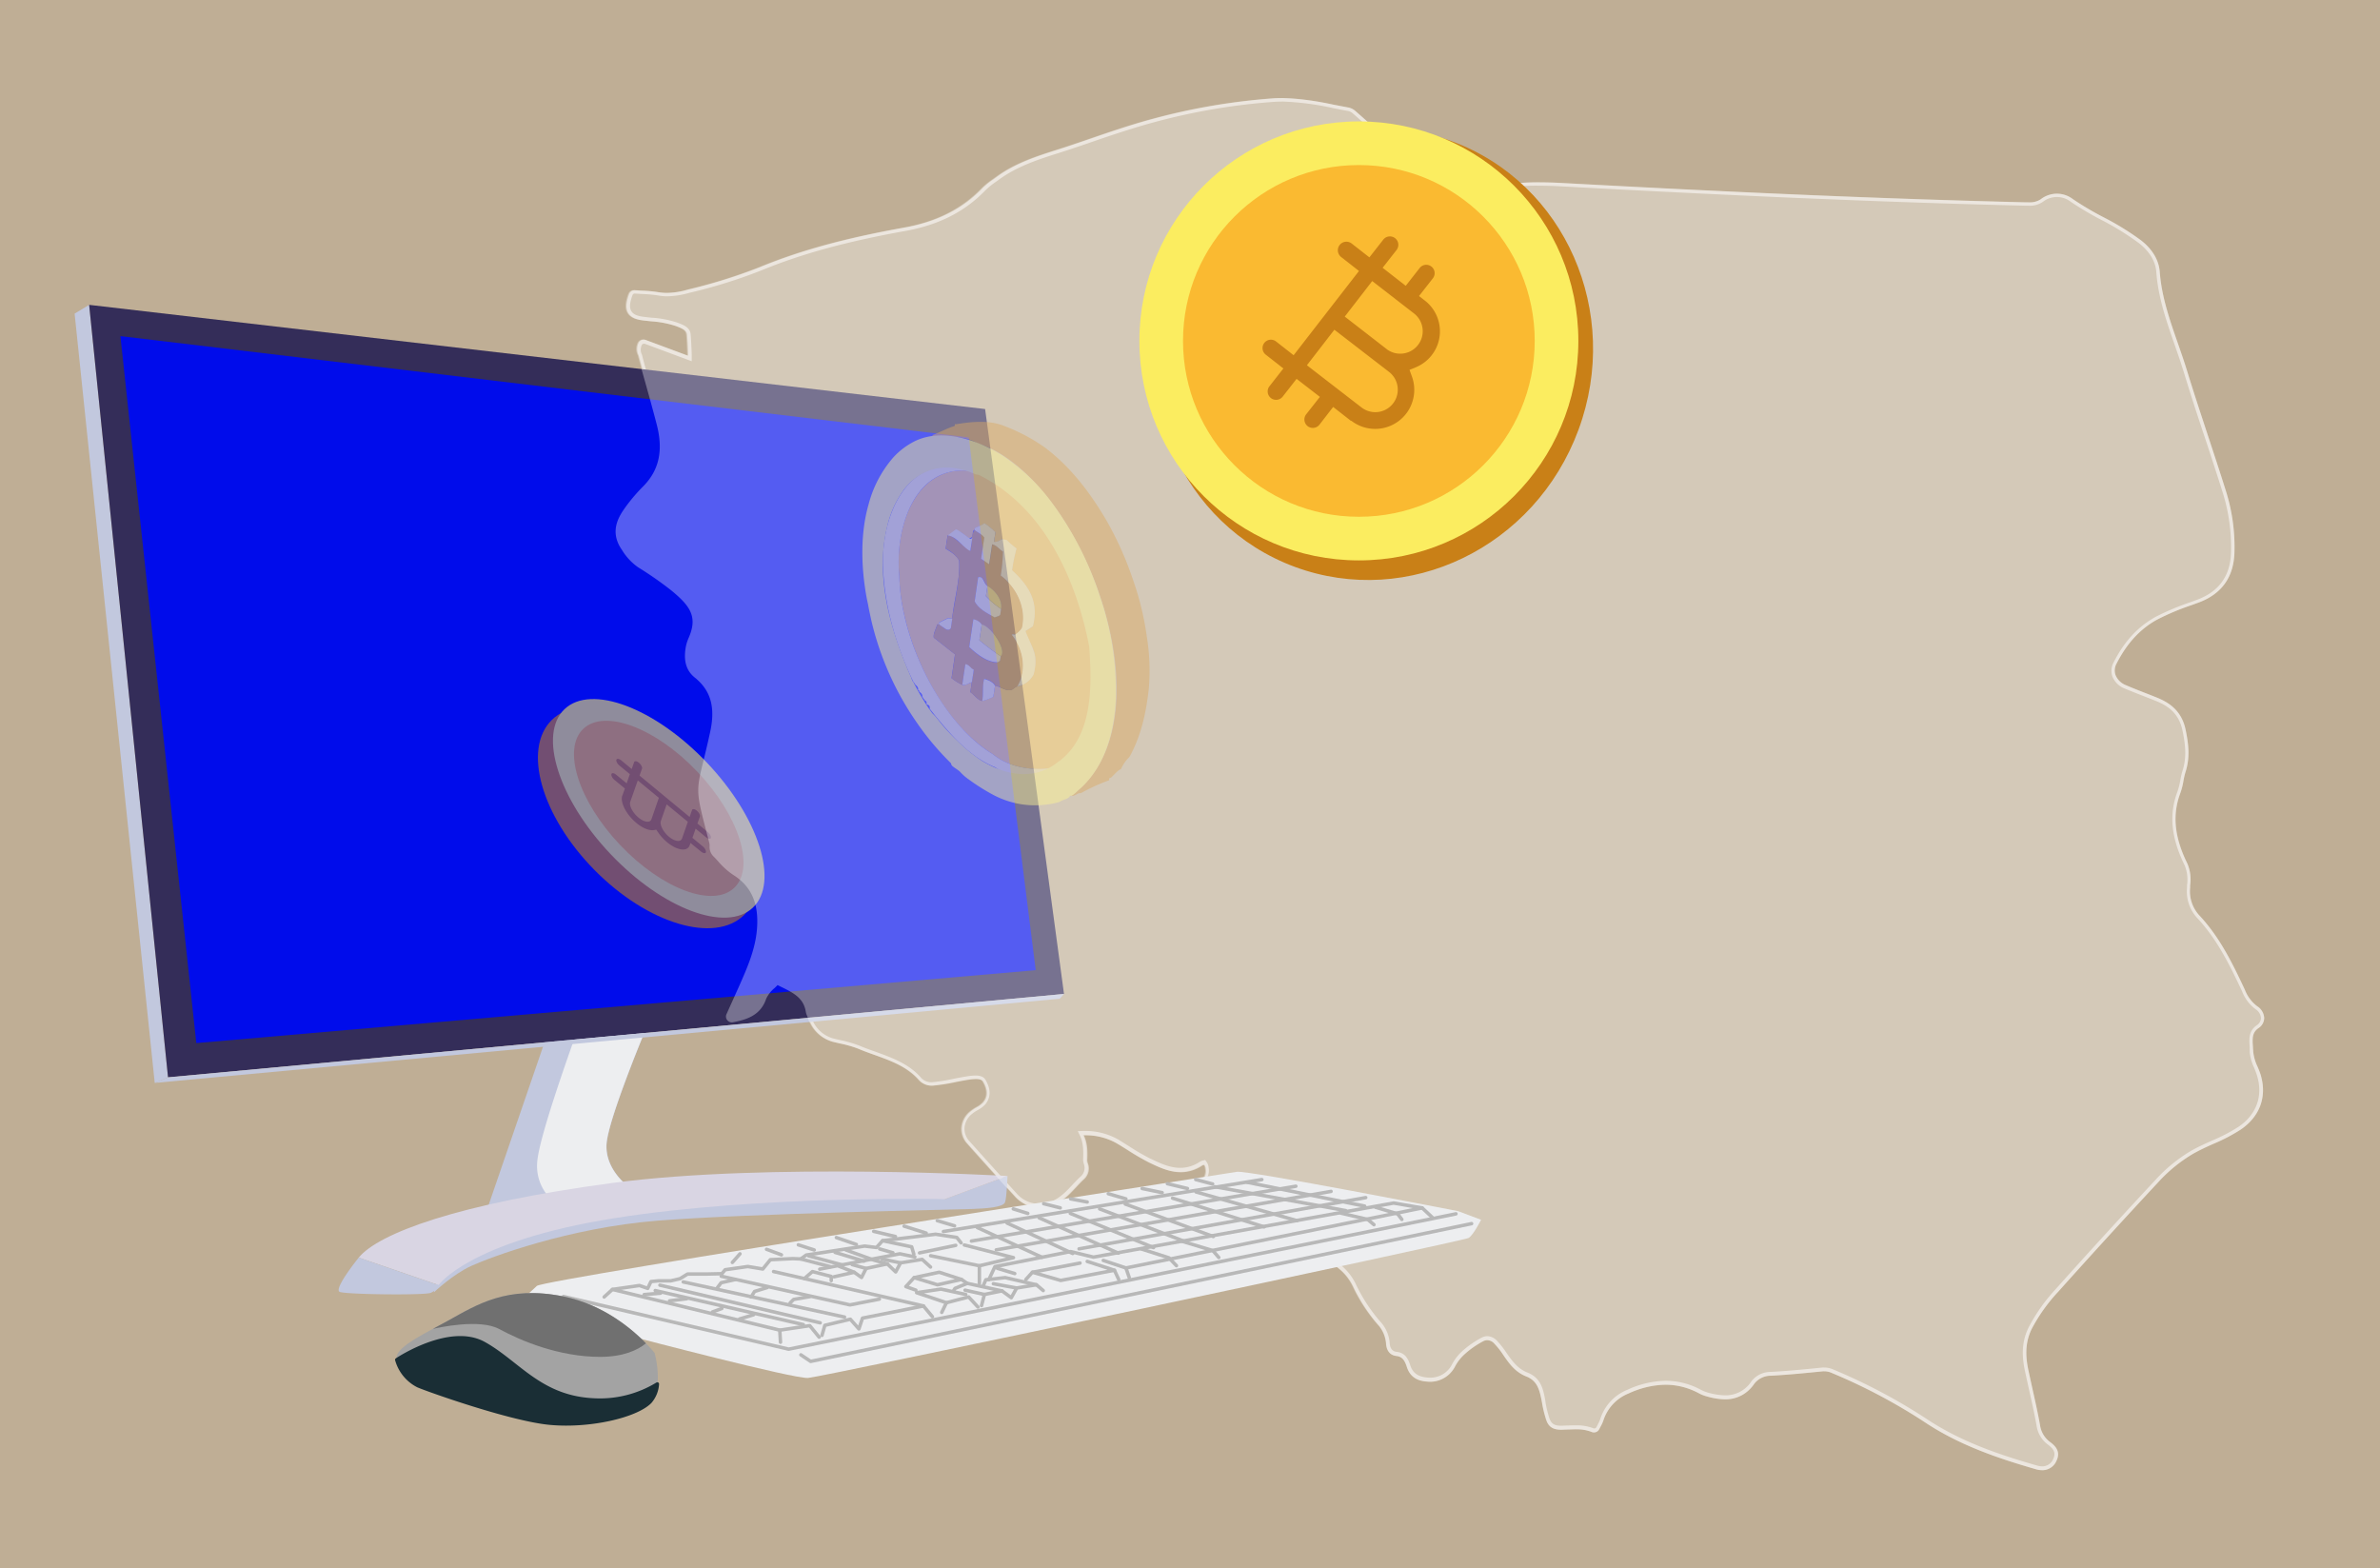<svg xmlns="http://www.w3.org/2000/svg" viewBox="0 0 685.1 451.4"><defs><style>.a{fill:#bfae95;}.b{opacity:0.55;}.c,.q{fill:#fff;}.d{fill:#c2c8de;}.e{fill:#edeef0;}.f{fill:#342d59;}.g{fill:#000ceb;}.h{fill:#d9d5e3;}.i{opacity:0.57;}.j{fill:#c98017;}.k{fill:#fbed60;}.l{fill:#faba31;}.m{opacity:0.47;}.n{fill:#f9e799;}.o{fill:#c27402;}.p{fill:#fcd822;}.q{opacity:0.33;}.r{fill:none;stroke:#b8b8b8;}.r,.u{stroke-linecap:round;stroke-linejoin:round;}.s{fill:#a3a3a3;}.t{fill:#707070;}.u{fill:#1a2e35;stroke:#1a2e35;}</style></defs><rect class="a" width="685.1" height="451.4"/><g class="b"><path class="c" d="M368.82,29.22a78.92,78.92,0,0,1,15,1.92c1.32.26,2.64.52,4,.76a3.1,3.1,0,0,1,1.47.63c3.62,3.16,6.37,5.69,8.91,8.19a.68.68,0,0,1,.2.49.7.7,0,0,1-.2.49.68.68,0,0,1-.49.2h-.08a25.58,25.58,0,0,1-7-2.7,34.91,34.91,0,0,0-5-2.2l-1.33-.47v1.41a1.21,1.21,0,0,0,.24.7l0,0c3,6.16,5.84,12,11.31,16.06a23.68,23.68,0,0,0,12.75,4.33c.59,0,1.19.06,1.79.06a40.23,40.23,0,0,0,13-2.63,59.28,59.28,0,0,1,19.94-3c1.85,0,3.84.06,5.89.17,54,2.93,95.25,4.65,133.87,5.58h.76a6.64,6.64,0,0,0,4.23-1.13,6.52,6.52,0,0,1,8,0h0l0,0a89.86,89.86,0,0,0,8.93,5.28A77.9,77.9,0,0,1,615.72,70c3.06,2.38,4.8,5.28,5,8.41.53,7.24,2.93,14.12,5.25,20.78l.17.49c.85,2.45,1.73,5,2.5,7.49,1.74,5.7,3.76,12,6,18.64,1.85,5.6,3.51,10.65,5.14,15.82a52.56,52.56,0,0,1,2.42,17.69c-.26,6.56-3.54,11-9.76,13.32l-1.94.71a72.89,72.89,0,0,0-9.84,4.13c-5.16,2.8-9.17,7.12-12.24,13.19a5,5,0,0,0-.34,4.09v0a6.23,6.23,0,0,0,3.54,3.44c1.6.67,3.19,1.29,5,2,1.31.51,2.71,1.05,4.11,1.62,3.1,1.28,6.42,3.29,7.51,8.43.89,4.25,1.24,7.85,0,11.66a21,21,0,0,0-.63,2.72,20.6,20.6,0,0,1-.83,3.27c-2.47,6.58-1.8,13.31,2.09,21.18a10.82,10.82,0,0,1,.68,5.71v.71a11.24,11.24,0,0,0,2.75,8.54c5.72,6.06,9.32,13.25,13.11,21.33a11.55,11.55,0,0,0,3.92,5.16,3.25,3.25,0,0,1,1.5,2.55,2.5,2.5,0,0,1-1.15,2c-2.42,1.67-2.27,3.88-2.08,6.44a7.81,7.81,0,0,0,0,.86c0,.16,0,.32,0,.47v.06a13.59,13.59,0,0,0,1.24,4.37c.34.85.67,1.66.91,2.49,1.71,5.78-.25,11.09-5.34,14.55a50,50,0,0,1-7.82,4.07c-1.89.85-3.85,1.73-5.77,2.81a44.52,44.52,0,0,0-10.35,8.43c-10.42,11.18-19.84,21.5-28.78,31.5A50.7,50.7,0,0,0,584,382c-1.83,3.69-2.18,7.54-1.13,12.5.38,1.76.77,3.51,1.15,5.27.78,3.46,1.58,7,2.21,10.53a8.25,8.25,0,0,0,3.16,5.44c1.42,1.07,2.61,2.2,1.65,4.19v0l0,0a3.35,3.35,0,0,1-3.17,2.15,5.53,5.53,0,0,1-1.56-.25c-10.28-2.95-21.13-6.55-30.88-12.85a165.11,165.11,0,0,0-27.67-14.76,6.34,6.34,0,0,0-2.64-.58,4.88,4.88,0,0,0-.53,0c-4.84.49-9.85,1-14.89,1.26a7,7,0,0,0-5.48,2.62v0l0,0a8.84,8.84,0,0,1-7.66,4.12,19.43,19.43,0,0,1-5-.81,10.33,10.33,0,0,1-2-.81,21.29,21.29,0,0,0-10.06-2.57,27.3,27.3,0,0,0-11.08,2.61,13.46,13.46,0,0,0-7.76,8.35,8,8,0,0,1-.71,1.55v.05l-.4.78a.72.72,0,0,1-.63.39.63.63,0,0,1-.27-.06,13.23,13.23,0,0,0-5.08-.84c-.7,0-1.41,0-2.1.05H451l-1.47.06h-.18c-2.65,0-3.1-1.16-3.67-3.23l-.16-.55c-.27-1-.46-1.94-.65-3l0-.21c-.62-3.47-1.22-6.75-5.2-8.32-2.84-1.12-4.47-3.45-6.05-5.71l0,0a24.77,24.77,0,0,0-2.71-3.45,4,4,0,0,0-2.76-1.31,3.53,3.53,0,0,0-1.57.39,27,27,0,0,0-5.74,4,13.79,13.79,0,0,0-2.84,3.68,7,7,0,0,1-6.3,3.88c-.27,0-.54,0-.85-.05-2.63-.2-4.18-1.3-4.88-3.48-.59-1.86-1.46-3.61-3.85-3.89-.84-.09-2-.47-2.1-2.72a10.25,10.25,0,0,0-2.89-6.22,47.84,47.84,0,0,1-6.9-10.68,15.84,15.84,0,0,0-9.66-8.24c-4.9-1.58-10.49-3.62-14.94-7.77a2.61,2.61,0,0,0-1.77-.8,3.18,3.18,0,0,0-2.11,1c-2.43,2.18-3.88,3-5.35,3-1.64,0-3.59-1.09-6.49-3.62a47.56,47.56,0,0,1-5.77-6.42c-.76-1-1.61-2-2.53-3.11a.71.71,0,0,1-.16-.51.69.69,0,0,1,.25-.47l.15-.09,1-.39.31-.12a11.18,11.18,0,0,0,2.85-1.37,4.41,4.41,0,0,0,1.9-4.53,3.11,3.11,0,0,0-.61-1.65l-.38-.53-.64.15a3.12,3.12,0,0,0-1.05.45,10,10,0,0,1-5.5,1.66c-3.05,0-5.93-1.39-8.47-2.61l-.05,0a65.09,65.09,0,0,1-6.15-3.57c-1-.63-2.08-1.3-3.21-2a19.12,19.12,0,0,0-9.32-2.44l-.76,0-1.53.06.67,1.37c1,2.15.95,4.6.87,6.76V334a4.6,4.6,0,0,0,.21,1v.05a3.24,3.24,0,0,1-.9,3.59c-.71.64-1.35,1.33-2,2l-.31.33c-2.2,2.36-4.47,4.8-8.12,5.42a9,9,0,0,1-1.47.13,8.63,8.63,0,0,1-6.55-3c-4.58-5-9.18-10.12-13.63-15.09a5.23,5.23,0,0,1-1.37-3.77,5.68,5.68,0,0,1,2-3.89,11.33,11.33,0,0,1,1.82-1.25,7.66,7.66,0,0,0,2.18-1.65l0,0,0,0c1.63-2,1.62-4.41,0-7.12-.71-1.16-2.32-1.16-2.85-1.16a16.82,16.82,0,0,0-2.56.25c-1,.16-2,.35-3,.54l-.42.08a51.29,51.29,0,0,1-6,1h-.07a4,4,0,0,1-.68.06,3.94,3.94,0,0,1-2.85-1.21c-3.55-4.09-8.3-5.8-13.35-7.63-1.37-.48-3-1.06-4.6-1.74a34.33,34.33,0,0,0-5.38-1.55l-1.43-.33a9.14,9.14,0,0,1-6.92-6.4v-.06l0,0-.18-.43a4.76,4.76,0,0,1-.34-1.05c-.7-4.47-4.13-6.14-7.75-7.91l-.94-.46-.71-.34-.5.6h0l-.72.72a9.7,9.7,0,0,0-2.7,3.49l0,.05v0c-1.47,4.32-5.14,5.36-8.78,6.05h-.13a.69.69,0,0,1-.68-.56.72.72,0,0,1,.06-.43l3.62-8c2.45-5.54,4.76-10.77,5.24-16.79.62-7.77-1.72-13-7.34-16.55a20.39,20.39,0,0,1-4.11-3.72l-.22-.24c-.33-.37-.67-.74-1.07-1.13a2.83,2.83,0,0,1-.89-2.33v-.1a4.12,4.12,0,0,0-.17-1.19l-.45-1.8c-3.3-12.6-3.3-12.6-1.22-21.08.5-2,1.17-4.73,2-8.36,1.65-7.49.13-12.8-4.76-16.72-2.15-1.73-2.87-4.19-2.25-7.74a9.83,9.83,0,0,1,.72-2.37c3-6.7.63-10.21-5.41-15.12a110,110,0,0,0-9.45-6.58,15.4,15.4,0,0,1-4.36-4.66l0,0v0c-3.47-5-.61-8.92,1.1-11.28a49,49,0,0,1,4.93-5.74c4.89-4.94,6.21-10.93,4.14-18.86-1.09-4.18-2.27-8.42-3.32-12.15-.72-2.56-1.4-5-2-7.33a1.78,1.78,0,0,0-.16-.52l0,0v0l0,0a3.15,3.15,0,0,1,0-2.62.68.68,0,0,1,.63-.4.67.67,0,0,1,.24,0l12.17,4.53,1.35.5V102.1c-.06-1.81-.14-3.86-.31-5.84s-1.92-2.68-3.8-3.39a29.53,29.53,0,0,0-7.4-1.42c-.78-.07-1.5-.15-2.25-.25-1.48-.18-2.94-.51-3.63-1.65-.58-1-.47-2.43.35-4.62a.67.67,0,0,1,.62-.43h.07l2.08.13a37.91,37.91,0,0,1,4.78.45,13.93,13.93,0,0,0,2.44.21,24.75,24.75,0,0,0,6.38-1,147.57,147.57,0,0,0,20.72-6.46c11.63-4.78,24.4-8.28,41.4-11.34,9.58-1.71,17.1-5.52,23-11.62a22.08,22.08,0,0,1,3-2.46l.91-.65c5.32-3.92,11.45-5.87,17.38-7.75l1.12-.36c.81-.26,1.62-.51,2.39-.78,1.64-.55,3.8-1.27,5.89-2,5.8-2,11.79-4,17.85-5.66a182.76,182.76,0,0,1,34.28-5.87c.89-.06,1.81-.1,2.74-.1m0-1c-.93,0-1.87,0-2.81.1a183.82,183.82,0,0,0-34.47,5.9c-6.07,1.63-12.09,3.69-17.91,5.69-1.94.67-3.93,1.34-5.89,2-1.13.39-2.33.76-3.49,1.14-6,1.91-12.27,3.91-17.68,7.9l-.89.64a21.57,21.57,0,0,0-3.16,2.56c-5.74,6-13.08,9.67-22.46,11.35-17.08,3.07-29.92,6.59-41.6,11.4a150,150,0,0,1-20.58,6.42,24.54,24.54,0,0,1-6.14,1,13.35,13.35,0,0,1-2.26-.19,37,37,0,0,0-4.93-.47l-2.05-.13h-.13a1.67,1.67,0,0,0-1.56,1.08c-.71,1.91-1.18,4-.26,5.48s2.71,1.93,4.35,2.14l2.28.25a28.84,28.84,0,0,1,7.19,1.37c2.08.79,3,1.26,3.11,2.53.17,1.9.24,3.8.31,5.78v.21l-12.18-4.53a1.7,1.7,0,0,0-2.12.89,4.13,4.13,0,0,0,0,3.44,1.12,1.12,0,0,1,.13.39c.68,2.47,1.36,5,2.06,7.42,1.13,4,2.26,8.08,3.31,12.14,2,7.54.74,13.23-3.88,17.9a50.05,50.05,0,0,0-5,5.85c-1.74,2.41-5,6.92-1.11,12.44a16.5,16.5,0,0,0,4.65,5,102.83,102.83,0,0,1,9.39,6.53c5.74,4.67,7.84,7.79,5.11,13.92a11.39,11.39,0,0,0-.79,2.61c-.68,3.91.19,6.74,2.62,8.69,4.6,3.69,6,8.54,4.4,15.72-.77,3.56-1.43,6.23-1.95,8.34-2.14,8.72-2.09,8.94,1.22,21.58l.45,1.78a3.43,3.43,0,0,1,.14,1,3.81,3.81,0,0,0,1.21,3.15c.44.43.83.87,1.23,1.31a21.33,21.33,0,0,0,4.29,3.87c5.32,3.34,7.49,8.31,6.9,15.65-.47,5.82-2.74,11-5.16,16.47l-3.61,8a1.66,1.66,0,0,0-.13,1,1.7,1.7,0,0,0,1.66,1.37,1.73,1.73,0,0,0,.32,0c3.75-.71,7.89-1.87,9.53-6.71a8.76,8.76,0,0,1,2.47-3.16l.79-.79,0-.05.94.46c3.53,1.72,6.58,3.21,7.21,7.16a5.53,5.53,0,0,0,.41,1.31l.16.41a10.16,10.16,0,0,0,7.67,7.1l1.41.33a33.21,33.21,0,0,1,5.26,1.5c1.51.64,3,1.2,4.62,1.76,4.9,1.77,9.53,3.43,12.93,7.33a5,5,0,0,0,4.45,1.49,55.43,55.43,0,0,0,6.15-1c1.11-.21,2.22-.44,3.34-.61a16.11,16.11,0,0,1,2.4-.24c.93,0,1.68.17,2,.68,2.12,3.48.61,5.36.11,6a6.6,6.6,0,0,1-1.89,1.43,13.25,13.25,0,0,0-2,1.38,6.66,6.66,0,0,0-2.32,4.58,6.24,6.24,0,0,0,1.63,4.53c4.52,5,9,10.09,13.63,15.09a9.63,9.63,0,0,0,7.29,3.35,10.09,10.09,0,0,0,1.64-.14c4-.68,6.48-3.36,8.69-5.73.72-.77,1.42-1.55,2.21-2.26a4.21,4.21,0,0,0,1.16-4.7,3,3,0,0,1-.16-.79c.08-2.21.17-4.85-1-7.22l.72,0a18,18,0,0,1,8.83,2.32c1.06.62,2.11,1.28,3.16,1.94a67.94,67.94,0,0,0,6.24,3.62c2.63,1.26,5.66,2.74,9,2.74a11.14,11.14,0,0,0,6-1.81,2,2,0,0,1,.74-.33,2.23,2.23,0,0,1,.42,1.19,3.46,3.46,0,0,1-1.46,3.57,10.44,10.44,0,0,1-2.63,1.26c-.43.17-.87.33-1.33.52a1.83,1.83,0,0,0-.42.26,1.69,1.69,0,0,0-.2,2.38c.86,1,1.71,2.05,2.5,3.08a47.42,47.42,0,0,0,5.88,6.54c3.07,2.68,5.21,3.89,7.17,3.89s3.7-1.16,6-3.25a2.26,2.26,0,0,1,1.44-.72,1.61,1.61,0,0,1,1.09.54c4.58,4.28,10.31,6.37,15.31,8a14.78,14.78,0,0,1,9.07,7.72,48.29,48.29,0,0,0,7.07,10.92A9.17,9.17,0,0,1,399,386.7c.17,2.74,1.72,3.48,3,3.63,1.51.17,2.32,1,3,3.19.83,2.59,2.71,4,5.76,4.17a7.11,7.11,0,0,0,.92.06,8.08,8.08,0,0,0,7.19-4.42,12.86,12.86,0,0,1,2.63-3.41,25.86,25.86,0,0,1,5.52-3.87,2.43,2.43,0,0,1,1.11-.28,2.94,2.94,0,0,1,2.05,1,22.71,22.71,0,0,1,2.58,3.28c1.6,2.29,3.4,4.9,6.56,6.14s3.88,3.73,4.58,7.57a32,32,0,0,0,.71,3.29l.16.55c.54,2,1.15,3.95,4.63,3.95h.2l1.49-.06c.81,0,1.62-.06,2.41-.06a12,12,0,0,1,4.69.76,1.74,1.74,0,0,0,.66.14,1.69,1.69,0,0,0,1.51-.93l.41-.78a10.81,10.81,0,0,0,.79-1.73,12.48,12.48,0,0,1,7.18-7.75,26.13,26.13,0,0,1,10.71-2.54,20.15,20.15,0,0,1,9.59,2.45,10.57,10.57,0,0,0,2.24.89,20.16,20.16,0,0,0,5.29.85,9.86,9.86,0,0,0,8.47-4.54,6.06,6.06,0,0,1,4.7-2.25h0c5.08-.27,10.09-.78,14.95-1.26a3,3,0,0,1,.43,0,5.2,5.2,0,0,1,2.22.49,163.85,163.85,0,0,1,27.54,14.69c9.83,6.35,20.76,10,31.15,13a6.28,6.28,0,0,0,1.82.28h.06A4.39,4.39,0,0,0,592,420.4c1.39-2.9-.81-4.56-2-5.43a7.26,7.26,0,0,1-2.77-4.78c-.64-3.55-1.43-7.08-2.22-10.61-.39-1.75-.77-3.51-1.15-5.26-1-4.74-.68-8.37,1-11.84a49.61,49.61,0,0,1,7.62-10.67c9-10.05,18.4-20.36,28.78-31.51a43.47,43.47,0,0,1,10.13-8.24c1.81-1,3.68-1.88,5.67-2.77a50.31,50.31,0,0,0,7.94-4.14c5.51-3.74,7.61-9.45,5.77-15.68-.26-.88-.61-1.74-1-2.6a12.89,12.89,0,0,1-1.16-4.08c0-.44-.08-.88-.08-1.32-.2-2.69-.23-4.29,1.65-5.57a3.48,3.48,0,0,0,1.58-2.86,4.26,4.26,0,0,0-2-3.38,10.74,10.74,0,0,1-3.56-4.74c-3.8-8.13-7.4-15.37-13.28-21.6a10.26,10.26,0,0,1-2.48-7.81v-.68a11.65,11.65,0,0,0-.79-6.23c-3.76-7.6-4.41-14.06-2-20.38a20.51,20.51,0,0,0,.87-3.45,20.89,20.89,0,0,1,.61-2.6c1.27-4,.93-7.75,0-12.16-1.19-5.63-5-7.84-8.11-9.14-1.37-.56-2.75-1.1-4.13-1.63-1.65-.64-3.29-1.28-4.92-2a5.27,5.27,0,0,1-3-2.9,4,4,0,0,1,.27-3.27c3-5.9,6.86-10.09,11.85-12.79a70.73,70.73,0,0,1,9.68-4.06l2-.73c6.64-2.42,10.14-7.21,10.42-14.21a53.49,53.49,0,0,0-2.47-18c-1.66-5.29-3.4-10.56-5.14-15.83-2-6.09-4.09-12.39-6-18.62-.82-2.69-1.75-5.35-2.67-8-2.31-6.61-4.68-13.42-5.21-20.53-.25-3.42-2.12-6.57-5.41-9.12a78.51,78.51,0,0,0-10.79-6.64,88.84,88.84,0,0,1-8.82-5.22,7.53,7.53,0,0,0-9.18,0,5.77,5.77,0,0,1-3.63.93h-.73c-38.43-.93-79.7-2.64-133.84-5.58q-3.12-.16-5.95-.17a60,60,0,0,0-20.27,3.08,39.29,39.29,0,0,1-12.71,2.57c-.57,0-1.14,0-1.72-.06a22.64,22.64,0,0,1-12.23-4.14c-5.3-4-8.09-9.72-11-15.79,0-.06-.11-.14-.11-.2a34.08,34.08,0,0,1,4.87,2.14,26.27,26.27,0,0,0,7.29,2.8,1.24,1.24,0,0,0,.27,0,1.69,1.69,0,0,0,1.2-2.88c-2.75-2.72-5.57-5.29-9-8.25a4.21,4.21,0,0,0-2-.86L384,30.16a79,79,0,0,0-15.22-1.94Z"/></g><polygon class="d" points="25.66 87.75 21.48 90.28 44.54 311.71 48.37 310.11 25.66 87.75"/><path class="d" d="M157.36,298.24l-18,52.37,41.75-8.9s-7.41-5.18-6.42-13.09,11.12-32.11,11.12-32.11Z"/><path class="e" d="M174.65,328.62c1-7.9,11.12-32.11,11.12-32.11l-20,1.21c-1.59,4.61-10.69,29.77-11.13,36.83a13.24,13.24,0,0,0,5.22,11.68l21.21-4.52S173.66,336.53,174.65,328.62Z"/><polygon class="f" points="25.66 87.75 48.37 310.11 306.28 286.11 283.57 117.74 25.66 87.75"/><polygon class="g" points="34.66 96.75 56.51 300.25 298.14 279.26 278.86 125.88 34.66 96.75"/><polygon class="d" points="44.54 311.71 305.07 287.48 306.28 286.11 48.37 310.11 44.54 311.71"/><path class="d" d="M124.9,372s5.47-5.22,10.82-7.64,27.89-10.95,53.61-13S275.91,348.15,280,348s8.79-.51,9.3-1.91.73-7.62.73-7.62l-18,6.67-1.8-1.73s-19.86-1.91-56.28,1S155.33,353,140.43,357.7,124.9,372,124.9,372Z"/><path class="h" d="M103.26,362l23,7.9s8.65-12.59,50.64-19.26S272,345.17,272,345.17l18-6.67s-68.92-3.95-113.63,2S108.94,355.05,103.26,362Z"/><path class="d" d="M103.26,362s-7.41,9.14-5.44,9.88,24.46,1,26.19.25a4.06,4.06,0,0,0,2.22-2.23Z"/><g class="i"><ellipse class="j" cx="186.52" cy="235.32" rx="21.58" ry="39.42" transform="translate(-111.55 199.03) rotate(-44.66)"/><ellipse class="k" cx="189.62" cy="232.69" rx="19.12" ry="39.38" transform="translate(-108.09 194.37) rotate(-43.49)"/><ellipse class="l" cx="189.62" cy="232.69" rx="15.32" ry="31.55" transform="translate(-108.09 194.37) rotate(-43.49)"/><path class="j" d="M179.13,229c-.67,1.92,1.14,5.47,4.05,7.88,1.8,1.51,3.71,2.28,5.06,2.06l.67-.12.69,1a14.37,14.37,0,0,0,2.43,2.62c2.92,2.41,5.84,2.79,6.51.85l.22-.64,3.05,2.48c.62.5,1.25.59,1.38.2s-.25-1.17-.87-1.68l-3-2.48.92-2.64,3,2.47c.62.52,1.25.6,1.38.21s-.24-1.17-.86-1.69l-3-2.47.71-2c.14-.41-.25-1.17-.87-1.69s-1.25-.59-1.39-.2l-.7,2-14.41-11.91.71-2c.14-.41-.26-1.17-.88-1.69s-1.24-.59-1.38-.2l-.71,2-3-2.48c-.63-.5-1.25-.59-1.4-.2s.25,1.17.87,1.68l3,2.48-.92,2.65-3-2.47c-.62-.52-1.24-.6-1.38-.21s.24,1.17.87,1.69l3,2.47-.71,2ZM198,236.55l-1.67,4.8c-.39,1.12-2.06.9-3.74-.48s-2.72-3.44-2.36-4.54l1.67-4.8Zm-14.41-11.9,6.07,5-2.14,6.17c-.39,1.11-2.07.9-3.74-.49s-2.72-3.43-2.36-4.53Z"/></g><g class="m"><path class="j" d="M325.21,164.23c.58,1.58,1.13,3.2,1.64,4.74a83,83,0,0,1,3.27,14.28,60.84,60.84,0,0,1,.57,15c-.74,6.65-2.14,13.49-5.58,19.66a10.53,10.53,0,0,0-2.4,3.43c-1.26.58-2,1.78-3,2.58-.55-.08-.38.42-.47.69a58.12,58.12,0,0,0-8.15,3.72c-.85-.21-1.58.94-2.76.73,30.22-21.79,2.66-92.7-27.17-101.52-4.14-2.94-12.56-1.07-12.8-2.28,1.88-.67,4.26-2,6.46-2.65l.08-.55.37.05c4.35-.73,9.59-1.27,13.95.56a52.07,52.07,0,0,1,11.62,6.19c7.47,5.63,13.2,13.25,17.87,21.31A95.89,95.89,0,0,1,325.21,164.23Z"/><path class="l" d="M315.29,192c-1.48-19-12.24-47.69-33.41-56-17.44-4.14-24.58,14.61-23,29.89.19,16,10.3,40.87,26.78,51.13,5.06,4.14,12.39,5.08,18.54,3.86.16-.6.41,0,.38.05C313.77,214.49,315.24,202.39,315.29,192Zm-17.77,2.12a6.53,6.53,0,0,1-4.68,3.44c-.84.19-1.28,1.15-2.25,1.09-1.55.07-2.93-1.14-4.17-1.28l-.47,3.16a14.73,14.73,0,0,1-3.22,1.22c-1.38-.26-2.35-1.87-3.41-2.53l.42-2.83c-1.06.3-1.91,1-2.77.72a16.81,16.81,0,0,1-3.07-1.92l1-6.86-6.11-4.79c-.19-1.32.67-2.46.94-3.73.22-.22.46,0,.7,0,.09-.22-.12-.33-.23-.55l2.7-1.36,1.19.18c.53-5.6,2.37-11.26,2-16.71-.77-1.62-2.64-2.64-3.89-3.43l.57-3.81c.24-.23.5,0,.73,0a.22.22,0,0,0,0-.14,1.92,1.92,0,0,0,1.06-.3c.41-.25.68-.68,1.2-.72a2.25,2.25,0,0,1,1.34.66l1.63,1.19a.59.59,0,0,0,.82-.12l.06-.1a1.3,1.3,0,0,0,.25.1c.26-.83,0-2.13.7-2.17l.08-.52a12.36,12.36,0,0,0,2.76-1.34,17.2,17.2,0,0,1,3.14,2.57l-.41,2.79a2.92,2.92,0,0,0,2.14-.78l1.47.22a24.24,24.24,0,0,0,2.86,2.45,46.29,46.29,0,0,0-1.28,6.28c4.7,4.48,7.8,8.76,6,16.11l-2.16,1.38C296.48,186.2,299.21,187.12,297.52,194.13Z"/><path class="n" d="M281.88,136c-18.58-4.2-24.42,16.23-23,29.87.38,19.15,12.62,42.6,26.78,51.13,5.16,4.22,12.31,5,18.55,3.86-2,2.07-5.29,2.07-8,2.46-3.15-.23-7-.4-9.69-2.45-7.87-3.19-13.71-10.33-18.88-16.84.05-.84-.13-1.08-.95-1.28a.91.91,0,0,0-.51-1.19l-.07,0c0-.25-.05-.4-.31-.43a.32.32,0,0,0-.32-.42c.18-.81-.34-1.23-.89-1.65a.31.31,0,0,0-.18-.41.34.34,0,0,0-.14,0c.18-.8-.34-1.23-.88-1.65a.34.34,0,0,0-.32-.43c-5.13-10.67-8.68-22.46-8.91-34.5C254.05,144.39,264.37,128.4,281.88,136Z"/><path class="o" d="M282.73,201.79c-1.17-.17-2.17-1.64-3.42-2.53l1-6.44c-1-.35-1.28-1.49-2.43-1.58l-.88,5.93a17.52,17.52,0,0,1-3.07-1.92l1-6.86-6.1-4.84c-.19-1.32.67-2.46.94-3.73.22-.22.46,0,.7,0,.8.29,2.15,2.34,3.25,1,.62-6.41,2.67-13,2.4-19.47a9.69,9.69,0,0,0-3.89-3.43l.57-3.81c.24-.23.5,0,.73,0,2,1.24,3.66,3,5.79,4.44.58-1.94.08-4.7,1.27-6,.9.74,2,1.14,2.79,2.19l-.91,6.1,2.32,1.58.85-5.74c1.43.32,2.07,1.49,3.12,2.08a57.23,57.23,0,0,1-.63,6.91c4.45,3.33,7.51,9.36,6.1,15.06a5.53,5.53,0,0,1-2,1.94c-.31,0-.6-.23-.93.06,3.3,4.08,4.45,10.15,1.59,14.84-.84.19-1.27,1.15-2.25,1.09-1.39.14-2.64-1.06-4.17-1.28-.3-.9-1.88-1.72-3.12-2C282.79,197.29,283.12,199.7,282.73,201.79Zm5.45-26.48c.51-2.52-1.81-5.5-3.95-6.66-1-.54-.92-2.91-2.66-2.51l-1,6.92c1.27,2.33,3.54,3.35,5.77,4.64.54-.23,1.16-.24,1.59-.78Zm-.13,13.63c1.92-2.27-3.11-8.78-5.47-9.16a3.65,3.65,0,0,0-2.4-1.48l-1.19,8c2.24,2,4.83,4.36,8.26,4.4l.61-.45Z"/><path class="n" d="M292.84,197.57c2.75-4.52,1.85-10.59-1.59-14.84.33-.29.62,0,.93-.06a5.53,5.53,0,0,0,2-1.94c1.34-5.6-1.46-11.64-6.11-15.06a51.75,51.75,0,0,0,.64-6.91c-1.05-.59-1.69-1.76-3.12-2.08l-.86,5.74-2.31-1.58.91-6.1c-.76-1.05-1.9-1.45-2.79-2.19l.09-.6a13.29,13.29,0,0,0,2.76-1.34,17.2,17.2,0,0,1,3.14,2.57l-.41,2.79a2.92,2.92,0,0,0,2.14-.78l1.49.22a24.24,24.24,0,0,0,2.86,2.45,49.56,49.56,0,0,0-1.28,6.28c5.29,4.83,7.69,9.5,6,16.11l-2.16,1.38c2.31,5.66,3.74,7.11,2.38,12.48A6.69,6.69,0,0,1,292.84,197.57Z"/><path class="n" d="M282.73,201.79c.4-2,0-4.22.57-6.36.84.19,2.71.89,3.11,2l-.47,3.16A14.85,14.85,0,0,1,282.73,201.79Z"/><path class="n" d="M277,197.11l.88-5.94c1.15.09,1.47,1.23,2.43,1.58l-.54,3.61C278.93,196.53,278,197.43,277,197.11Z"/><path class="n" d="M274.11,178.1l-.41,2.76c-1,1.13-2-.35-3.26-1,.09-.22-.11-.33-.23-.55l2.71-1.36Z"/><path class="n" d="M288.06,188.9l-.19,1.29-.61.45c-3.12,0-5.92-2.24-8.26-4.39l1.19-8a3.68,3.68,0,0,1,2.4,1.48l-.68,4.55A65.8,65.8,0,0,0,288.06,188.9Z"/><path class="n" d="M288.18,175.31l-.25,1.66c-.41.48-1.08.49-1.59.77-2-1.19-4.49-2.25-5.77-4.64l1-6.92c1.57-.51,1.47,1.7,2.66,2.52l-.44,2.91A25.72,25.72,0,0,0,288.18,175.31Z"/><path class="p" d="M288.06,188.9a65.8,65.8,0,0,1-6.15-4.62l.68-4.55C285.25,180.21,290,187.23,288.06,188.9Z"/><path class="p" d="M288.18,175.31a24.88,24.88,0,0,1-4.38-3.75l.43-2.91C286.19,169.69,288.68,172.53,288.18,175.31Z"/><path class="k" d="M321.18,201.56a82.93,82.93,0,0,0-4.48-29.64,93.6,93.6,0,0,0-14-27.36A56.18,56.18,0,0,0,289,131.41c-7-4.61-17.8-8.46-25.91-4.29a21.1,21.1,0,0,0-6,4.61,33.44,33.44,0,0,0-7.06,13.45c-2.45,8.5-2.14,18.14-.58,26.77.12.65.27,1.29.4,1.91.26,1.48.58,2.94.89,4.39a85.68,85.68,0,0,0,13.09,29.63,79.64,79.64,0,0,0,9.89,11.79l.17.5c.14.46,2.05,1.5,2.48,2a14.18,14.18,0,0,0,2.58,2.25,58.87,58.87,0,0,0,6.69,4.23A25.7,25.7,0,0,0,305,230.84c.87-.68,2.06-.7,2.88-1.47,0-.26.17-.36.43-.31.45.07,2-1.53,2.37-1.84a23.51,23.51,0,0,0,2.19-2.16C318.57,218.69,320.76,209.93,321.18,201.56ZM263,196.51H263l-.08-.07-.34-.63c-.14-.34-.25-.7-.31-.84-5.85-13.44-10.46-28.71-6.88-43.39a28.35,28.35,0,0,1,4.91-10.75c4.47-5.61,11.3-8.33,20.56-4.29l.83.13c18.58,9.09,28.07,29.81,31.81,49.33.9,11.44,1.13,26.45-9.19,33.5-6.21,4.87-14,4.13-21.59-.47a45.27,45.27,0,0,1-7.07-5.74,61.41,61.41,0,0,1-4.25-4.44c-.65-.78-1.28-1.59-1.92-2.38-.29-.36-.72-.77-1.12-1.18l-.77-1.06a.35.35,0,0,0-.06-.14l0,.09A73.88,73.88,0,0,1,263,196.51Z"/><path class="n" d="M275.17,152.36l-2.4,1.79s1.28-.23,3.72,2.19,2.83,2.21,2.83,2.21l.58-3.87s-.28.64-.7.38S275.77,152.4,275.17,152.36Z"/></g><path class="q" d="M587.84,423.17a6.28,6.28,0,0,1-1.82-.28c-10.39-3-21.32-6.62-31.15-13a163.85,163.85,0,0,0-27.54-14.69,5.15,5.15,0,0,0-2.65-.47c-4.86.48-9.87,1-14.95,1.26a6.06,6.06,0,0,0-4.74,2.25c-3.95,5.53-9.17,5-13.76,3.69a10.57,10.57,0,0,1-2.24-.89c-6.2-3.3-12.85-3.26-20.3.09a12.48,12.48,0,0,0-7.18,7.75,10.81,10.81,0,0,1-.79,1.73l-.41.78a1.69,1.69,0,0,1-2.17.79c-2.21-.92-4.6-.79-7.1-.7l-1.49.06c-3.66.08-4.28-1.95-4.83-3.95l-.16-.55a32,32,0,0,1-.71-3.29c-.7-3.84-1.29-6.27-4.58-7.57s-5-3.85-6.56-6.14a22.71,22.71,0,0,0-2.58-3.28,2.55,2.55,0,0,0-3.16-.74,25.86,25.86,0,0,0-5.52,3.87,12.86,12.86,0,0,0-2.63,3.41,8.07,8.07,0,0,1-8.11,4.36c-3-.22-4.93-1.58-5.76-4.17-.69-2.16-1.5-3-3-3.19-1.27-.15-2.82-.89-3-3.63a9.17,9.17,0,0,0-2.62-5.63,48.29,48.29,0,0,1-7.07-10.92,14.78,14.78,0,0,0-9.07-7.72c-5-1.62-10.73-3.71-15.31-8-.56-.52-1.25-1-2.53.18-4.69,4.21-7.11,4.67-13.19-.63a48.09,48.09,0,0,1-5.88-6.55c-.79-1-1.64-2.06-2.5-3.08A1.69,1.69,0,0,1,341,342a1.83,1.83,0,0,1,.42-.26c.46-.19.9-.35,1.33-.52a10.44,10.44,0,0,0,2.63-1.26,3.46,3.46,0,0,0,1.46-3.57,2.23,2.23,0,0,0-.42-1.19,2,2,0,0,0-.74.33c-5.7,3.58-10.84,1.07-15-.93a67.94,67.94,0,0,1-6.24-3.62c-1.05-.66-2.1-1.32-3.16-1.94a17.93,17.93,0,0,0-9.55-2.3c1.14,2.37,1.05,5,1,7.22a3,3,0,0,0,.16.79,4.21,4.21,0,0,1-1.16,4.7c-.79.71-1.49,1.49-2.21,2.26-2.21,2.37-4.7,5.05-8.69,5.73a9.64,9.64,0,0,1-8.93-3.21c-4.58-5-9.11-10-13.63-15.09a6.24,6.24,0,0,1-1.63-4.53,6.66,6.66,0,0,1,2.32-4.58,13.25,13.25,0,0,1,2-1.38,6.6,6.6,0,0,0,1.89-1.43c.5-.61,2-2.49-.11-6-.57-.91-2.54-.74-4.4-.44-1.12.17-2.23.4-3.34.61a55.43,55.43,0,0,1-6.15,1,4.91,4.91,0,0,1-4.45-1.49c-3.4-3.9-8-5.56-12.93-7.33-1.58-.56-3.11-1.12-4.62-1.76a33.21,33.21,0,0,0-5.26-1.5l-1.41-.33a10.16,10.16,0,0,1-7.67-7.1l-.16-.41a5.53,5.53,0,0,1-.41-1.31c-.63-3.95-3.68-5.44-7.21-7.16l-.94-.46,0,.05-.79.79a8.76,8.76,0,0,0-2.47,3.16c-1.64,4.84-5.78,6-9.53,6.71a1.69,1.69,0,0,1-2-1.34,1.66,1.66,0,0,1,.13-1l3.61-8c2.42-5.47,4.69-10.65,5.16-16.47.59-7.34-1.58-12.31-6.9-15.65a21.33,21.33,0,0,1-4.29-3.87c-.4-.44-.79-.88-1.23-1.31a3.81,3.81,0,0,1-1.21-3.15,3.43,3.43,0,0,0-.14-1l-.45-1.78c-3.31-12.64-3.36-12.86-1.22-21.58.52-2.11,1.18-4.78,1.95-8.34,1.58-7.18.2-12-4.4-15.72-2.44-1.95-3.3-4.78-2.62-8.69a11.39,11.39,0,0,1,.79-2.61c2.73-6.13.63-9.25-5.11-13.92a102.83,102.83,0,0,0-9.39-6.53,16.5,16.5,0,0,1-4.65-5c-3.87-5.52-.63-10,1.11-12.44a50.05,50.05,0,0,1,5-5.85c4.62-4.67,5.85-10.36,3.88-17.9-1.05-4.06-2.18-8.11-3.31-12.14-.7-2.47-1.38-5-2.06-7.42a1.12,1.12,0,0,0-.13-.39,4.13,4.13,0,0,1,0-3.44,1.68,1.68,0,0,1,2.12-.89l12.18,4.53v-.21c-.07-2-.14-3.88-.31-5.78-.11-1.27-1-1.74-3.11-2.53a28.84,28.84,0,0,0-7.19-1.37l-2.28-.25c-1.64-.21-3.44-.62-4.35-2.14s-.45-3.57.26-5.48a1.67,1.67,0,0,1,1.69-1.08l2.05.13a37,37,0,0,1,4.93.47,19.55,19.55,0,0,0,8.4-.79,150,150,0,0,0,20.58-6.42c11.68-4.81,24.52-8.33,41.6-11.4,9.38-1.68,16.72-5.4,22.46-11.35a21.57,21.57,0,0,1,3.16-2.56l.89-.64c5.41-4,11.65-6,17.68-7.9,1.16-.38,2.36-.75,3.49-1.14,2-.65,3.95-1.32,5.89-2,5.82-2,11.84-4.06,17.91-5.69A183.82,183.82,0,0,1,366,28.32c6.27-.44,12.26.71,18,1.84l3.95.75a4.21,4.21,0,0,1,2,.86c3.4,3,6.22,5.53,9,8.25a1.68,1.68,0,0,1-1.47,2.85,26.27,26.27,0,0,1-7.29-2.8,34.08,34.08,0,0,0-4.87-2.14c0,.06.07.14.11.2,3,6.07,5.75,11.84,11,15.79a22.64,22.64,0,0,0,12.23,4.14c5.22.38,10.22-1.06,14.43-2.51,7.46-2.59,15.53-3.49,26.22-2.91,54.14,2.94,95.41,4.65,133.84,5.58,1.88.07,3.26-.1,4.36-.92a7.56,7.56,0,0,1,9.18,0,88.84,88.84,0,0,0,8.82,5.22,78.51,78.51,0,0,1,10.79,6.64c3.29,2.55,5.16,5.7,5.41,9.12.52,7.11,2.9,13.92,5.21,20.53.92,2.67,1.85,5.33,2.67,8,1.91,6.23,4,12.53,6,18.62,1.74,5.27,3.48,10.54,5.14,15.83a53.49,53.49,0,0,1,2.47,18c-.28,7-3.78,11.79-10.42,14.21l-2,.73a70.73,70.73,0,0,0-9.68,4.06c-5,2.7-8.86,6.89-11.85,12.79a4,4,0,0,0-.27,3.27,5.27,5.27,0,0,0,3,2.9c1.63.69,3.27,1.33,4.92,2,1.38.53,2.76,1.07,4.13,1.63,3.16,1.3,6.92,3.51,8.11,9.14.93,4.41,1.27,8.17,0,12.16a20.89,20.89,0,0,0-.61,2.6,20.51,20.51,0,0,1-.87,3.45c-2.37,6.32-1.72,12.78,2,20.38a11.65,11.65,0,0,1,.79,6.23v.68a10.26,10.26,0,0,0,2.48,7.81c5.88,6.23,9.48,13.47,13.28,21.6a10.74,10.74,0,0,0,3.56,4.74,4.26,4.26,0,0,1,2,3.38,3.48,3.48,0,0,1-1.58,2.86c-1.88,1.28-1.85,2.88-1.65,5.57,0,.44.06.88.08,1.32a12.89,12.89,0,0,0,1.16,4.08c.35.86.7,1.72,1,2.6,1.84,6.23-.26,11.94-5.77,15.68a49.49,49.49,0,0,1-7.94,4.14c-2,.89-3.86,1.74-5.67,2.77a43.47,43.47,0,0,0-10.13,8.24c-10.38,11.15-19.8,21.46-28.78,31.51a49.61,49.61,0,0,0-7.62,10.67c-1.72,3.47-2,7.1-1,11.84.38,1.75.76,3.51,1.15,5.26.79,3.53,1.58,7.06,2.22,10.61A7.26,7.26,0,0,0,590,415c1.15.87,3.35,2.53,2,5.43A4.37,4.37,0,0,1,587.84,423.17Z"/><ellipse class="j" cx="395.36" cy="101.93" rx="65.29" ry="62.92" transform="translate(162.94 437.61) rotate(-69.76)"/><circle class="k" cx="391.16" cy="98.13" r="63.18"/><circle class="l" cx="391.16" cy="98.13" r="50.62"/><path class="j" d="M388.94,121.08a11.25,11.25,0,0,0,17.47-12.77l-.67-1.84,1.78-.74a11.19,11.19,0,0,0,2.56-19.27l-1.61-1.24,4-5.12a2.41,2.41,0,0,0-3.82-2.94l-4,5.11L398,77.08l4-5.11a2.41,2.41,0,0,0-3.81-3l-4,5.11-5.12-4A2.41,2.41,0,0,0,386.08,74l5.11,4-18.81,24.25-5.11-4a2.41,2.41,0,0,0-2.95,3.81l5.11,4-4,5.11a2.41,2.41,0,1,0,3.8,3l4-5.12,6.71,5.19L376,119.25a2.41,2.41,0,0,0,3.81,3l3.95-5.11,5.12,4ZM395,80.9l12.13,9.4a6.47,6.47,0,0,1-7.81,10.31l-.11-.09L387.1,91.13Zm-18.8,24.24,7.91-10.23L399.78,107A6.47,6.47,0,0,1,392,117.34l-.12-.09Z"/><path class="e" d="M183.2,385.05s45.26,11.87,49.4,11.59,188.77-39.46,190.15-40.29,3.59-5.24,3.59-5.24l-6.63-2.49S359,336.76,356,337.31s-199.54,30.91-201.47,32.84-4.69,3.86-3.86,4.69S183.2,385.05,183.2,385.05Z"/><polyline class="r" points="162.22 373.19 227.02 388.35 419.11 349.4"/><polyline class="r" points="230.54 389.99 233.35 391.87 423.61 352.22"/><polyline class="r" points="173.91 373.33 176.29 371.16 224.46 382.88 224.67 386.35"/><polyline class="r" points="224.46 382.88 233.1 381.59 235.79 384.89"/><polyline class="r" points="236.61 384.38 237.44 381.49 244.77 379.73 247.24 382.52 248.28 379.42 265.82 375.92 268.4 379.01"/><polyline class="r" points="271.09 377.77 272.43 374.99 278.83 373.33 281.51 376.22"/><polyline class="r" points="282.54 375.81 283.37 372.61 288.43 371.58 291.11 373.54 292.66 370.75 298.34 369.82 300.3 371.48"/><polyline class="r" points="176.29 371.16 184.07 370.03 186.45 370.86 187.38 368.9 189.44 368.69 193.06 368.69 195.74 368.07 197.91 366.73 203.38 366.73 207.81 366.63 208.74 365.49 215.25 364.56 219.58 365.28 221.75 362.6 228.25 362.29 230.52 362.39 232.07 361.26 248.9 358.68 252.3 359.09 254.06 357.13 269.33 355.27 275.42 356.2 276.66 357.75"/><line class="r" x1="264.69" y1="360.64" x2="275.11" y2="358.47"/><polyline class="r" points="277.59 358.37 291.73 362.01 281.92 364.35 267.89 361.46"/><line class="r" x1="281.92" y1="364.35" x2="281.92" y2="369.41"/><polyline class="r" points="298.34 369.82 289.36 367.76 283.78 368.38 283.06 370.03"/><polyline class="r" points="288.43 371.58 278.42 369.41 274.9 370.86 274.39 371.68"/><line class="r" x1="283.37" y1="372.61" x2="277.8" y2="371.37"/><line class="r" x1="292.66" y1="370.75" x2="285.95" y2="369.52"/><polyline class="r" points="272.43 374.99 263.86 372.1 270.88 371.06 278 372.61"/><polygon class="r" points="263.14 367.76 269.85 369.82 276.76 368.28 270.36 366.21 263.14 367.76"/><polyline class="r" points="263.14 367.76 260.76 370.34 263.65 371.37"/><line class="r" x1="276.76" y1="368.28" x2="278.41" y2="369.41"/><line class="r" x1="265.82" y1="375.91" x2="222.68" y2="366.01"/><line class="r" x1="188.62" y1="371.48" x2="231.24" y2="381.28"/><line class="r" x1="189.96" y1="369.93" x2="236.1" y2="380.77"/><line class="r" x1="196.67" y1="369" x2="243.11" y2="379.11"/><polyline class="r" points="207.61 367.35 244.66 375.61 253.13 373.95"/><polyline class="r" points="284.63 368.37 286.4 364.59 308.16 360.26 314.75 361.86 401.17 346.29 409.38 347.7 412.31 350.44"/><polyline class="r" points="409.38 347.7 324.11 364.98 325.05 367.72"/><polyline class="r" points="328.55 359.51 336.48 362.06 338.65 364.32"/><polyline class="r" points="340.07 357.24 349.13 359.98 350.83 361.96"/><polyline class="r" points="386.06 349.21 393.7 351.01 395.5 352.52"/><polyline class="r" points="395.97 347.51 402.3 349.4 403.53 351.01"/><polyline class="r" points="295.31 368.29 297.19 366.21 305.32 368.57 320.8 365.64 312.97 363.1"/><line class="r" x1="320.8" y1="365.65" x2="322.03" y2="368.29"/><line class="r" x1="324.11" y1="364.98" x2="317.59" y2="362.81"/><line class="r" x1="297.2" y1="366.21" x2="310.89" y2="363.57"/><line class="r" x1="287.09" y1="365.08" x2="292.1" y2="366.59"/><polyline class="r" points="206.38 370.83 207.59 369.23 211.6 368.33"/><polyline class="r" points="216.21 373.34 217.21 371.74 220.82 370.63"/><polyline class="r" points="227.44 375.05 228.45 374.04 233.06 373.24"/><line class="r" x1="212.9" y1="379.66" x2="216.91" y2="378.45"/><line class="r" x1="205.08" y1="377.65" x2="207.79" y2="376.65"/><line class="r" x1="185.42" y1="372.64" x2="190.14" y2="372.24"/><line class="r" x1="192.74" y1="374.44" x2="197.66" y2="373.84"/><polyline class="r" points="231.56 368.02 233.86 366.02 239.28 367.42 239.28 368.63"/><polyline class="r" points="240.08 367.52 245.9 366.22 248 367.72 249.31 365.12 255.42 363.81 257.83 366.12 259.23 363.51 265.45 362.51 267.86 364.71"/><polyline class="r" points="235.97 365.32 259.03 360.9 263.35 361.81"/><line class="r" x1="245.9" y1="366.22" x2="241.58" y2="364.51"/><line class="r" x1="249.31" y1="365.12" x2="245.29" y2="364.01"/><line class="r" x1="259.23" y1="363.51" x2="253.92" y2="362.41"/><line class="r" x1="230.52" y1="362.39" x2="239.08" y2="364.62"/><line class="r" x1="232.76" y1="361.51" x2="242.49" y2="364.11"/><line class="r" x1="240.38" y1="360.5" x2="248.7" y2="363.01"/><polyline class="r" points="243.49 359.8 251.51 362.71 255.42 363.81"/><line class="r" x1="253.22" y1="359.5" x2="257.03" y2="360.6"/><polyline class="r" points="254.06 357.13 262.44 358.9 263.05 361"/><line class="r" x1="271.57" y1="354.49" x2="363.23" y2="339.54"/><line class="r" x1="279.63" y1="357.24" x2="373.02" y2="341.45"/><line class="r" x1="286.78" y1="359.77" x2="383.15" y2="342.94"/><line class="r" x1="310.61" y1="359.48" x2="393.13" y2="344.73"/><line class="r" x1="349.76" y1="341.61" x2="387.36" y2="348.47"/><line class="r" x1="359.01" y1="340.32" x2="392.83" y2="347.18"/><line class="r" x1="373.33" y1="351.36" x2="344.29" y2="343.1"/><line class="r" x1="363.89" y1="353.15" x2="337.53" y2="344.89"/><line class="r" x1="349.26" y1="355.93" x2="323.9" y2="346.58"/><line class="r" x1="341.21" y1="357.42" x2="316.54" y2="347.98"/><line class="r" x1="332.06" y1="359.12" x2="308.09" y2="349.27"/><line class="r" x1="321.91" y1="360.71" x2="299.14" y2="350.56"/><line class="r" x1="308.78" y1="360.81" x2="289.89" y2="352.05"/><line class="r" x1="299.93" y1="361.9" x2="281.33" y2="353.35"/><line class="r" x1="210.82" y1="363.39" x2="213.01" y2="360.91"/><line class="r" x1="220.66" y1="359.61" x2="224.94" y2="361.2"/><line class="r" x1="229.81" y1="358.32" x2="234.39" y2="359.81"/><line class="r" x1="240.75" y1="356.23" x2="246.52" y2="358.22"/><line class="r" x1="251.5" y1="354.44" x2="257.76" y2="355.93"/><line class="r" x1="260.25" y1="352.95" x2="266.61" y2="354.94"/><line class="r" x1="269.8" y1="351.36" x2="274.77" y2="352.85"/><line class="r" x1="291.68" y1="347.98" x2="295.85" y2="349.27"/><line class="r" x1="300.43" y1="346.48" x2="305.2" y2="347.68"/><line class="r" x1="308.19" y1="345.09" x2="312.96" y2="345.99"/><line class="r" x1="319.03" y1="343.6" x2="324.1" y2="345.09"/><line class="r" x1="328.78" y1="342.11" x2="334.54" y2="343.3"/><line class="r" x1="336.04" y1="340.72" x2="341.81" y2="342.11"/><line class="r" x1="344.19" y1="339.52" x2="349.07" y2="340.81"/><path class="s" d="M188.44,389.47s-9.94-13-26.22-16.28-25.11,2.48-33.12,6.89-15.73,8-14.9,11.32a12,12,0,0,0,6.07,7.45c2.48,1.11,26.49,9.66,37.81,10.77s24.84-1.94,29-6.08S188.44,389.47,188.44,389.47Z"/><path class="t" d="M185.94,386.67c-3.91-4-12.23-11.15-23.72-13.48-16.28-3.32-25.11,2.48-33.12,6.89-1.52.84-3,1.65-4.48,2.44,1.71-.4,13.48-3,19.11.05,6.07,3.31,17.11,8,29,8C179.45,390.57,183.6,388.61,185.94,386.67Z"/><path class="u" d="M189.22,398.38A31.61,31.61,0,0,1,171.33,403c-15.73-.55-22.08-10.76-32-16.28s-25.11,4.69-25.11,4.69a12,12,0,0,0,6.07,7.45c2.48,1.11,26.49,9.66,37.81,10.77s24.84-1.94,29-6.08A8.63,8.63,0,0,0,189.22,398.38Z"/></svg>